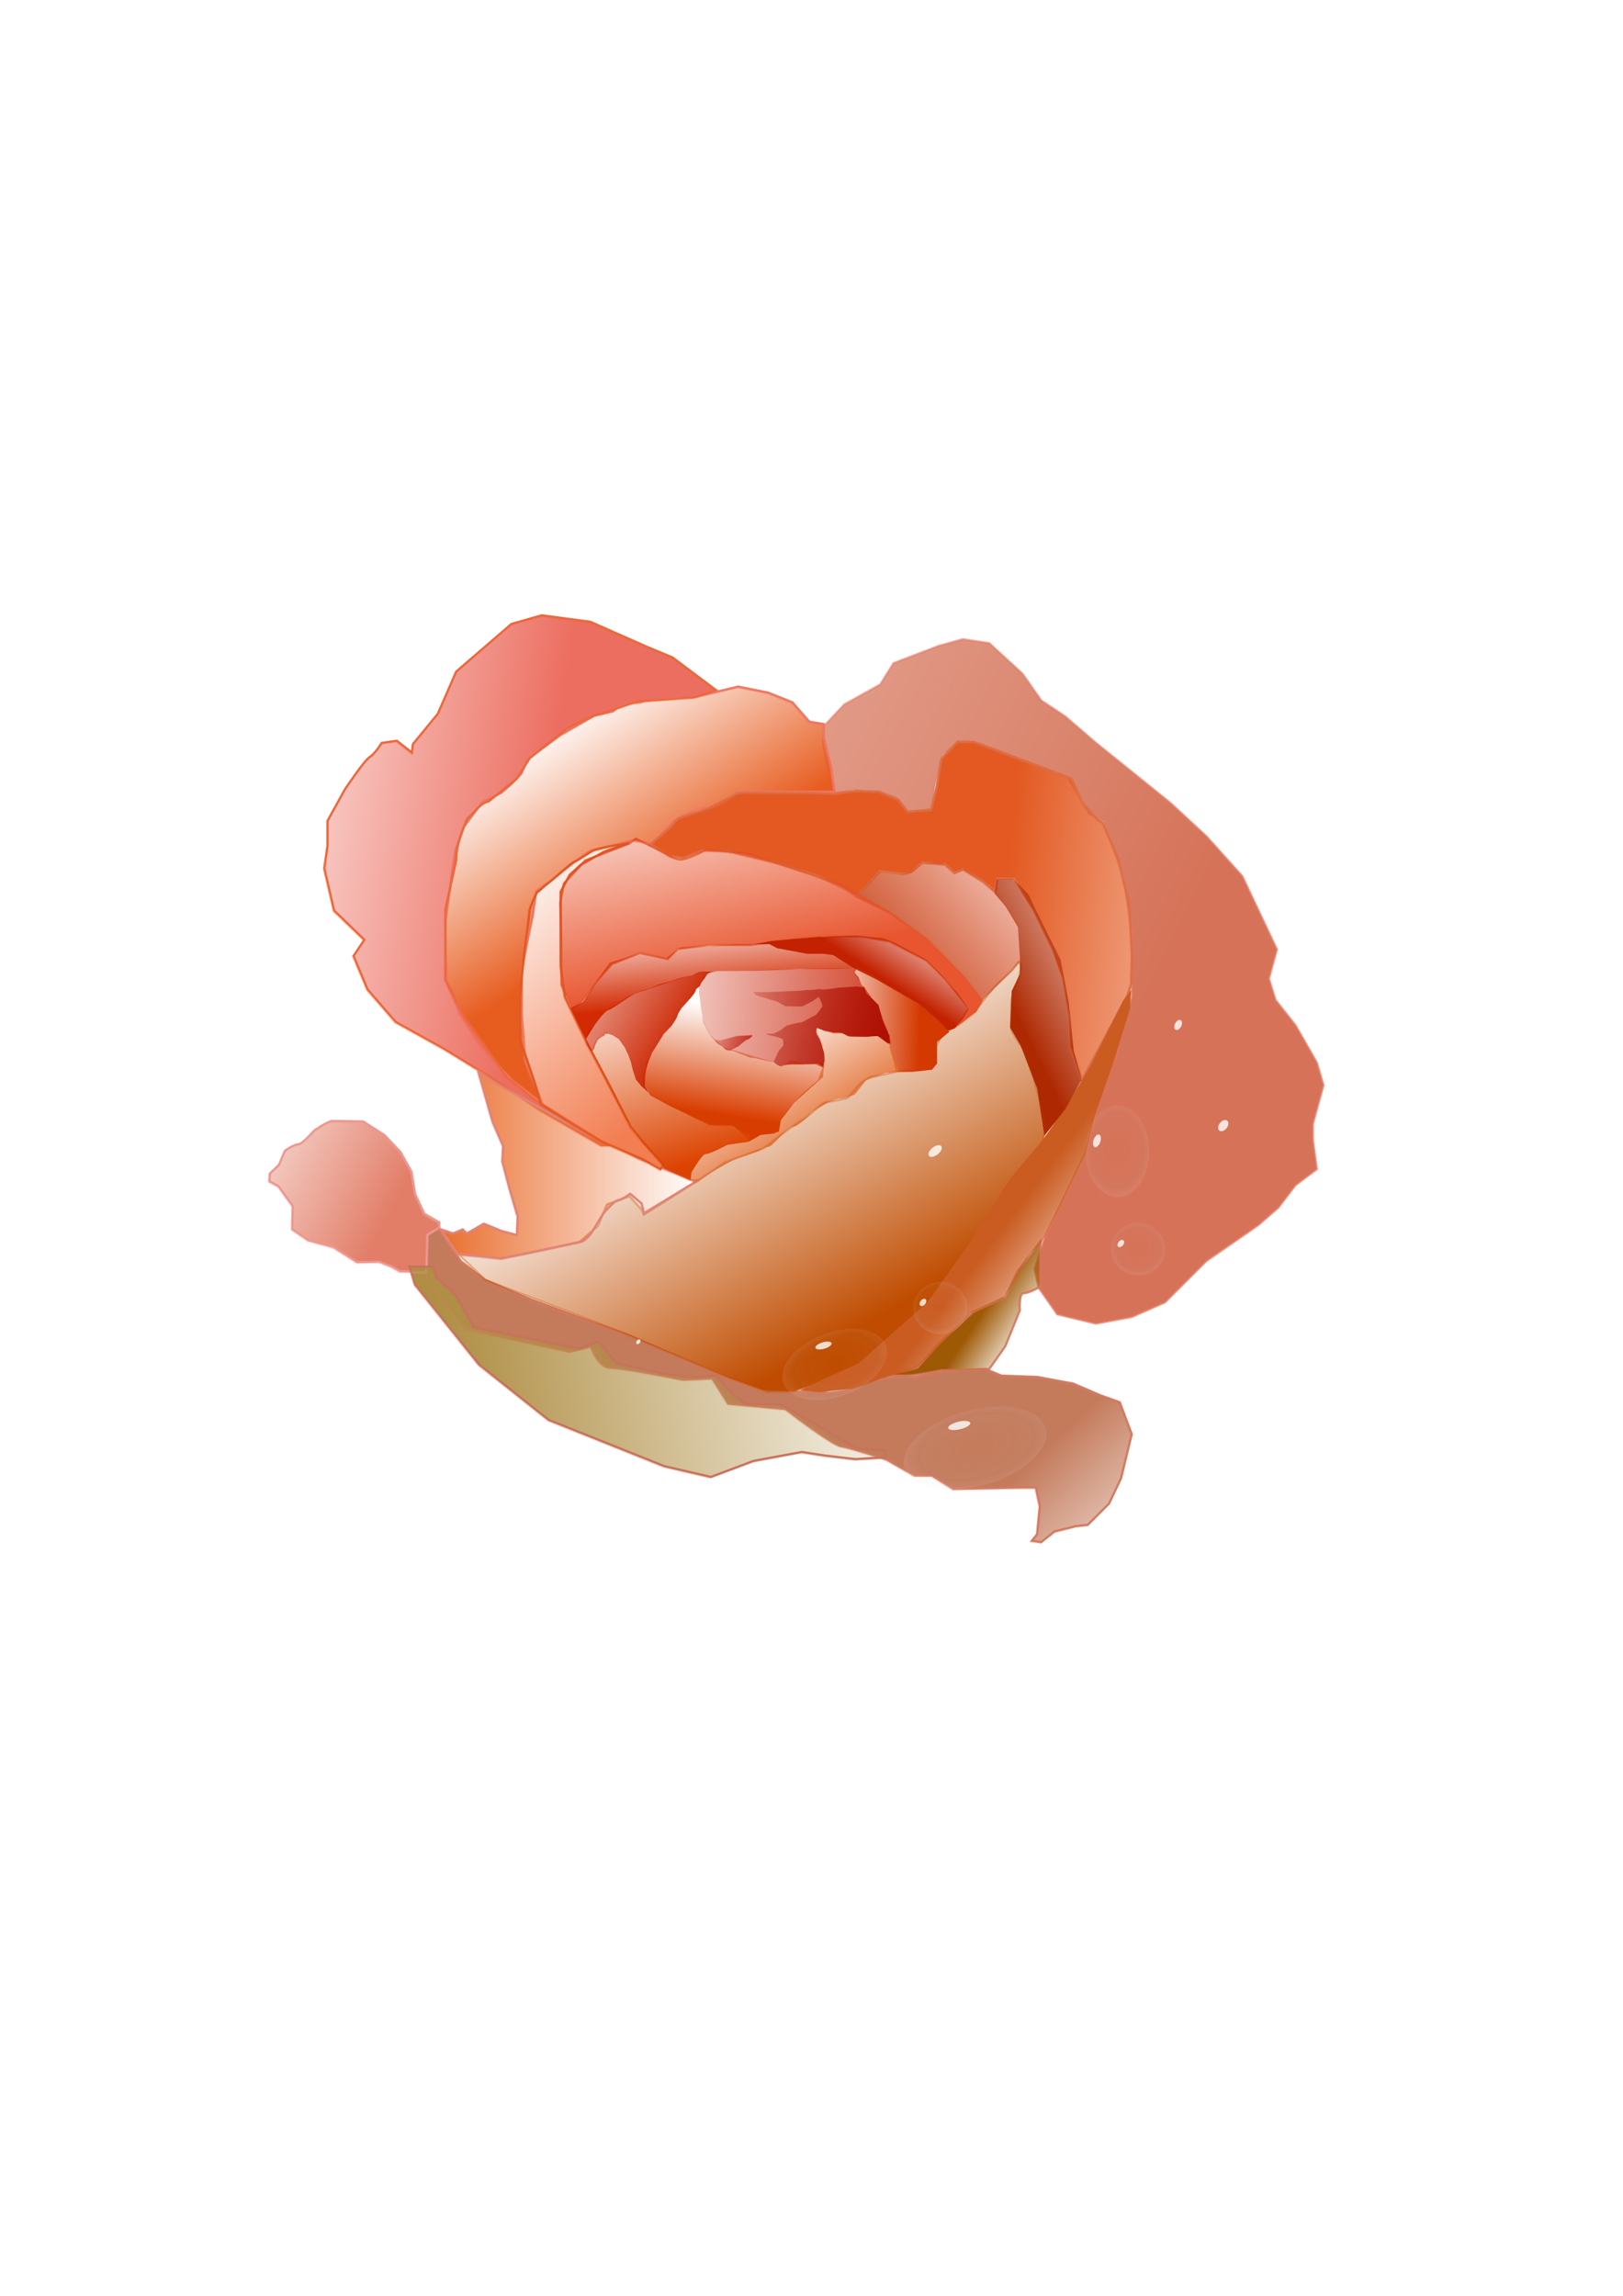 <svg xmlns="http://www.w3.org/2000/svg" xmlns:xlink="http://www.w3.org/1999/xlink" viewBox="0 0 744.09 1052.4"><defs><linearGradient id="H" y2="615.85" xlink:href="#b" gradientUnits="userSpaceOnUse" x2="471.96" y1="601.51" x1="450.33"/><linearGradient id="D"><stop offset="0" stop-color="#fff" stop-opacity="0"/><stop offset=".472" stop-color="#dfdfdf" stop-opacity=".122"/><stop offset=".671" stop-color="#bfbfbf" stop-opacity=".247"/><stop offset=".836" stop-color="#f6e2e2" stop-opacity=".498"/><stop offset="1" stop-color="#f9eded" stop-opacity="0"/></linearGradient><linearGradient id="B"><stop offset="0" stop-color="#d57257"/><stop offset="1" stop-color="#d57257" stop-opacity="0"/></linearGradient><linearGradient id="A"><stop offset="0" stop-color="#e47762"/><stop offset="1" stop-color="#e47762" stop-opacity="0"/></linearGradient><linearGradient id="z"><stop offset="0" stop-color="#bf240c"/><stop offset="1" stop-color="#bf240c" stop-opacity="0"/></linearGradient><linearGradient id="y"><stop offset="0" stop-color="#ae1003"/><stop offset="1" stop-color="#ae1003" stop-opacity="0"/></linearGradient><linearGradient id="x"><stop offset="0" stop-color="#be190b"/><stop offset="1" stop-color="#be190b" stop-opacity="0"/></linearGradient><linearGradient id="w"><stop offset="0" stop-color="#c92105"/><stop offset="1" stop-color="#c92105" stop-opacity="0"/></linearGradient><linearGradient id="v"><stop offset="0" stop-color="#cb2400"/><stop offset="1" stop-color="#cb2400" stop-opacity="0"/></linearGradient><linearGradient id="u"><stop offset="0" stop-color="#d83d00"/><stop offset="1" stop-color="#d83d00" stop-opacity="0"/></linearGradient><linearGradient id="t"><stop offset="0" stop-color="#dc4300"/><stop offset="1" stop-color="#dc4300" stop-opacity="0"/></linearGradient><linearGradient id="s"><stop offset="0" stop-color="#e26b2c"/><stop offset="1" stop-color="#e26b2c" stop-opacity="0"/></linearGradient><linearGradient id="r"><stop offset="0"/><stop offset=".5" stop-color="#7f7f7f" stop-opacity=".498"/><stop offset="1" stop-color="#fff" stop-opacity="0"/></linearGradient><linearGradient id="q"><stop offset="0" stop-color="#d43901"/><stop offset="1" stop-color="#d43901" stop-opacity="0"/></linearGradient><linearGradient id="p"><stop offset="0" stop-color="#c32201"/><stop offset="1" stop-color="#c32201" stop-opacity="0"/></linearGradient><linearGradient id="o"><stop offset="0" stop-color="#d22a02"/><stop offset="1" stop-color="#d22a02" stop-opacity="0"/></linearGradient><linearGradient id="n"><stop offset="0" stop-color="#e8552f"/><stop offset="1" stop-color="#e8552f" stop-opacity="0"/></linearGradient><linearGradient id="m"><stop offset="0" stop-color="#e34d1f"/><stop offset="1" stop-color="#e34d1f" stop-opacity="0"/></linearGradient><linearGradient id="l"><stop offset="0" stop-color="#f27e52"/><stop offset="1" stop-color="#f27e52" stop-opacity="0"/></linearGradient><linearGradient id="k"><stop offset="0" stop-color="#cd5b35"/><stop offset="1" stop-color="#dc3d15" stop-opacity="0"/></linearGradient><linearGradient id="j"><stop offset="0" stop-color="#e35921"/><stop offset="1" stop-color="#e35921" stop-opacity="0"/></linearGradient><linearGradient id="i"><stop offset="0" stop-color="#ae2801"/><stop offset="1" stop-color="#ae2801" stop-opacity="0"/></linearGradient><linearGradient id="h"><stop offset="0" stop-color="#ca5c22"/><stop offset="1" stop-color="#ca5c22" stop-opacity="0"/></linearGradient><linearGradient id="g"><stop offset="0" stop-color="#bf4c00"/><stop offset="1" stop-color="#bf4c00" stop-opacity="0"/></linearGradient><linearGradient id="f"><stop offset="0" stop-color="#ea6e2e"/><stop offset="1" stop-color="#ea6e2e" stop-opacity="0"/></linearGradient><linearGradient id="e"><stop offset="0" stop-color="#e27d67"/><stop offset="1" stop-color="#e27d67" stop-opacity="0"/></linearGradient><linearGradient id="d"><stop offset="0" stop-color="#ec6e60"/><stop offset="1" stop-color="#ec6e60" stop-opacity="0"/></linearGradient><linearGradient id="c"><stop offset="0" stop-color="#e75d20"/><stop offset="1" stop-color="#e75d20" stop-opacity="0"/></linearGradient><linearGradient id="b"><stop offset="0" stop-color="#9e5904"/><stop offset="1" stop-color="#9e5904" stop-opacity="0"/></linearGradient><linearGradient id="a"><stop offset="0" stop-color="#b08f45"/><stop offset="1" stop-color="#b08f45" stop-opacity="0"/></linearGradient><linearGradient id="F" y2="622.84" xlink:href="#a" gradientUnits="userSpaceOnUse" x2="423.85" y1="663.13" x1="208.97"/><linearGradient id="C"><stop offset="0" stop-color="#c47b5c"/><stop offset="1" stop-color="#c47b5c" stop-opacity="0"/></linearGradient><linearGradient id="K" y2="339.4" xlink:href="#c" gradientUnits="userSpaceOnUse" x2="239.34" y1="417.65" x1="291.62"/><linearGradient id="L" y2="332.75" xlink:href="#d" gradientUnits="userSpaceOnUse" x2="89.962" y1="358.38" x1="252.54"/><linearGradient id="M" y2="509.55" xlink:href="#e" gradientUnits="userSpaceOnUse" x2="88.766" y1="556.63" x1="179.21"/><linearGradient id="N" y2="533.82" xlink:href="#f" gradientUnits="userSpaceOnUse" x2="320.64" y1="533.82" x1="201.65"/><linearGradient id="O" y2="471.56" xlink:href="#g" gradientUnits="userSpaceOnUse" x2="344.82" y1="596.37" x1="415.6"/><linearGradient id="P" y2="585.31" xlink:href="#h" gradientUnits="userSpaceOnUse" x2="501.65" y1="556.93" x1="464.04"/><linearGradient id="Q" y2="430.66" xlink:href="#i" gradientUnits="userSpaceOnUse" x2="533.47" y1="464.74" x1="465.15"/><linearGradient id="R" y2="409.29" xlink:href="#j" gradientUnits="userSpaceOnUse" x2="624.73" y1="393.39" x1="462.66"/><linearGradient id="S" y2="380.47" xlink:href="#k" gradientUnits="userSpaceOnUse" x2="490" y1="445.72" x1="417.97"/><linearGradient id="T" y2="403.51" xlink:href="#l" gradientUnits="userSpaceOnUse" x2="220.19" y1="505.85" x1="304.58"/><linearGradient id="U" y2="526.74" xlink:href="#m" gradientUnits="userSpaceOnUse" x2="399.16" y1="341.66" x1="307.58"/><linearGradient id="V" y2="341.66" xlink:href="#n" gradientUnits="userSpaceOnUse" x2="307.58" y1="447.48" x1="332.51"/><linearGradient id="W" y2="418.05" xlink:href="#o" gradientUnits="userSpaceOnUse" x2="304.66" y1="460.25" x1="309.4"/><linearGradient id="X" y2="419.01" xlink:href="#p" gradientUnits="userSpaceOnUse" x2="429.05" y1="450.78" x1="408.48"/><linearGradient id="Y" y2="468.85" xlink:href="#q" gradientUnits="userSpaceOnUse" x2="373.99" y1="470.18" x1="421.64"/><linearGradient id="Z" y2="464.71" xlink:href="#r" gradientUnits="userSpaceOnUse" x2="354.74" y1="454.5" x1="333.97"/><linearGradient id="aa" y2="464.71" xlink:href="#s" gradientUnits="userSpaceOnUse" x2="354.74" y1="517.06" x1="388.38"/><linearGradient id="ac" y2="446.53" xlink:href="#t" gradientUnits="userSpaceOnUse" x2="285.39" y1="535.03" x1="312.3"/><linearGradient id="ab" y2="461.63" xlink:href="#u" gradientUnits="userSpaceOnUse" x2="334.5" y1="510.45" x1="326.95"/><linearGradient id="ad" y2="432.44" xlink:href="#v" gradientUnits="userSpaceOnUse" x2="238.58" y1="477.26" x1="311.56"/><linearGradient id="E" y2="456.17" xlink:href="#w" gradientUnits="userSpaceOnUse" x2="279.26" y1="467.81" x1="406.21"/><linearGradient id="ae" y2="472.32" xlink:href="#x" gradientUnits="userSpaceOnUse" x2="322.1" y1="481.54" x1="348.19"/><linearGradient id="ag" y2="452.07" xlink:href="#y" gradientUnits="userSpaceOnUse" x2="324.9" y1="471.62" x1="406.24"/><linearGradient id="af" y2="471.62" xlink:href="#z" gradientUnits="userSpaceOnUse" x2="406.24" y1="472.99" x1="423.04"/><linearGradient id="I" y2="105.14" xlink:href="#A" gradientUnits="userSpaceOnUse" x2="-60.698" y1="415.91" x1="551.79"/><linearGradient id="J" y2="105.14" xlink:href="#B" gradientUnits="userSpaceOnUse" x2="-60.698" y1="415.91" x1="551.79"/><linearGradient id="G" y2="704.47" xlink:href="#C" gradientUnits="userSpaceOnUse" x2="565.82" y1="640.17" x1="504.44"/><linearGradient id="ah" y2="622.84" xlink:href="#a" gradientUnits="userSpaceOnUse" x2="423.85" gradientTransform="translate(4 -2)" y1="663.13" x1="208.97"/><radialGradient id="aj" xlink:href="#D" gradientUnits="userSpaceOnUse" cy="893.79" cx="380.09" gradientTransform="matrix(1.219 0 -0 1.135 -82.859 -120.84)" r="52.787"/><filter id="ai" height="1.5" width="1.5" y="-.25" x="-.25"><feGaussianBlur result="blur" stdDeviation="2" in="SourceAlpha"/><feColorMatrix values="1 0 0 0 0 0 1 0 0 0 0 0 1 0 0 0 0 0 0.5 0" result="bluralpha"/><feOffset result="offsetBlur" dy="4" dx="4" in="bluralpha"/><feMerge><feMergeNode in="offsetBlur"/><feMergeNode in="SourceGraphic"/></feMerge></filter></defs><path d="M195.95 566.45v18.924l17.703 23.807 47.615 10.378 9.767-2.442s3.052 9.767 9.157 9.767 32.964 5.494 32.964 5.494l13.43-.61 7.325 11.599 26.25 2.442s21.365 16.482 25.638 17.093c4.273.61 20.755 6.104 20.755 6.104l12.82 7.326h7.935l9.767 6.104 30.522-.61h7.326l1.831 8.546-1.22 12.819-2.443 3.052 4.273.61 6.105-4.883 9.767-2.442 5.494-.61 9.767-9.767 5.494-11.6 4.884-20.144-5.494-14.651-8.546-3.053-12.82-5.494-16.481-3.052-16.482-.61-7.326-3.052-21.366 1.22-10.378 2.442h-9.767l-9.767 1.221-10.988 4.884-9.157 1.22-15.26-.61-15.873-.61-15.26-5.494-15.873-6.715-29.302-12.82-23.807-8.545-21.366-7.936-21.366-9.157-10.988-8.546-10.378-15.261z" stroke-opacity=".984" stroke="#d37a61" fill="url(#G)"/><path d="M476.15 590.25l8.546 12.209 17.703 4.273 16.482-3.052 15.261-6.715 18.924-18.924 23.807-16.482 9.157-7.936 7.936-10.378 9.767-7.325-1.831-13.43v-7.326l4.883-17.703-3.052-10.378-9.767-17.093-9.157-11.599-3.052-9.767 3.663-13.43-15.872-33.575-16.482-18.313-16.482-15.26-34.796-28.082-13.43-11.599-10.988-7.325-8.547-12.21-15.26-14.04-12.21-1.83-10.988 3.052-20.755 7.936-6.104 9.767-16.482 9.156-9.157 9.768-.61 7.935 1.831 9.768 1.22 6.715 1.222 6.714 9.767-1.83 18.313 3.051 7.936 8.547 9.767-3.053 1.22-10.378 3.664-14.04 7.935-6.714 10.988 2.441 13.43 4.884 25.028 9.767 9.768 16.482 6.715 3.663 9.156 25.639 3.663 25.028v29.912l-6.715 24.418-9.157 25.639-5.494 21.366-18.313 37.848-4.883 15.26z" stroke-opacity=".714" stroke="url(#I)" fill="url(#J)"/><path d="M248.65 505.78l-7.753-19.382-1.661-21.598v-18.829c0-2.769 4.984-26.028 4.984-26.028l1.661-11.629 7.2-4.984s16.612-13.845 18.828-13.845c2.215 0 18.275-4.43 18.275-4.43l8.86 1.661 9.969-10.522s9.968-6.092 15.506-6.092 13.845-7.199 13.845-7.199h44.303l-1.662-11.629-3.322-13.29v-6.092l-6.646-1.108-7.753-8.86-11.076-4.43-13.845-2.77-13.845 3.323s-9.414 2.215-11.629 1.661c-2.215-.553-17.72 1.662-17.72 1.662-4.431 1.846-8.953-1.11-13.932 4.577l-8.774 2.068-15.506 8.86-14.952 11.077-3.015 6.632-4.184 4.443-4.763 4.171-9.082 4.69-8.306 11.076-3.877 11.076-1.92 13.29-2.51 18.276v15.506l.554 13.29 6.091 14.399 9.415 14.952 14.398 15.506z" stroke="#f07661" fill="url(#K)"/><path d="M328.16 316.23l-19.829-14.871-11.897-4.957L270.657 285l-22.307-2.974-13.88 3.965-14.376 12.393-10.906 9.419-8.427 19.333-11.401 13.88-.496 3.966-6.94-5.453-6.94.991s-2.974 4.957-5.453 6.444-11.4 14.871-11.4 14.871l-7.932 14.376v11.401l-1.487 10.41 4.461 19.333 13.88 13.384-4.957 7.436 6.444 15.367 12.89 14.871 22.306 12.393 21.811 13.384 21.811 14.376 28.256 16.359h3.47l-34.194-21.167-12.552-10.073-19.184-27.254-8.923-17.35v-32.221l4.973-22.772c-.03-6.868 2.622-12.842 5.07-18.884 3.236-2.704 5.788-7.119 9.786-7.916l12.889-10.41 5.949-9.419 16.854-13.384s12.889-6.94 15.367-6.94c2.478 0 15.367-5.948 19.829-5.948 4.461 0 19.829-1.487 22.307-1.487 2.478 0 10.906-3.47 10.906-3.47z" stroke="#ec683b" fill="url(#L)"/><path d="M195.57 582.92l-12.144-.21-4.188-2.303-5.444-2.093-10.05.209-10.889-6.91-11.516-3.14-7.328-5.026.21-10.679-6.492-9.004-4.188-2.303.21-3.56 4.188-3.978 2.722-6.49s4.187-2.932 6.072-2.932 7.328-6.282 7.328-6.282 6.282-4.397 8.376-4.397 14.029.21 14.029.21l9.841 6.281 7.328 7.747 5.026 9.004 1.675 10.26 4.188 9.004 6.91 3.978v2.303l-5.445 3.35z" stroke="#ee9790" fill="url(#M)"/><path d="M210.3 574.96l18.777 1.878 10.327-1.878 26.288-5.633 8.45-7.51 4.225-9.859 10.327-3.755 5.633 6.102.938 2.347 25.35-15.96 11.735-7.98 17.838-6.572s15.022-11.736 17.37-12.675c2.347-.939 9.388-8.45 11.265-8.45 1.878 0 9.858-1.877 9.858-1.877l5.633-6.572s4.225-3.286 6.103-3.286 9.858-2.347 12.205-2.347c2.347 0 11.736-.94 11.736-.94l3.755-1.877s-1.408-5.164 0-7.041 4.225-8.92 7.511-9.389c3.286-.47 12.205-9.388 12.205-9.388l7.98-9.858 8.45-7.98 2.817-3.756c2.05 1.59.313 4.694.47 7.041 0 0-3.727 8.521-3.727 10.868s-.143 10.185-.143 12.532c0 2.348 7.155 11.807 7.155 11.807l5.633 19.716 3.286 14.083-1.878 7.511-7.98 9.858-14.552 21.594-14.552 20.655-13.144 18.308-19.716 19.246s-12.674 10.327-14.552 11.736c-1.878 1.409-23.002 9.858-23.002 9.858l-6.572 2.347h-12.205l-16.899-6.102-49.759-21.124-62.434-23.941z" stroke-opacity=".341" stroke="#bf4c00" fill="url(#O)"/><path d="M495.67 493.55l-4.758-14.273-.432-12.976-3.028-17.733-4.758-13.408-8.65-17.733-9.083-14.706h-7.785l-.865 6.055-5.623-4.757-9.083-5.623-3.893 1.73-4.325-3.893-10.38-.865-5.19 4.325-3.893.865-10.38-1.297-7.785 8.65-3.028 3.028-5.19-3.46-12.543-6.056-19.463-6.055-21.626-5.19-11.678-.433-9.083 3.46-6.055-.865-6.92-4.325-2.163-.865 8.65-7.353 4.326-4.757 14.273-4.758 12.78-6.638 2.258-.401 16.968.119h16.003l9.083.432 9.948-1.297 10.813.432 8.65 3.46 4.325 5.623 10.813-.865 2.595-10.38 2.163-12.976 7.353-7.785h7.352l9.516 3.46 35.467 13.408 4.758 10.813 6.92 7.785 2.595 1.73 6.92 16.003 5.19 21.193 1.298 23.79-.432 12.975-1.73 5.19-21.195 39.36z" stroke="#dd6e46" fill="url(#R)"/><path d="M377.91 489.68l-2.216-1.023-1.875-.852s-3.41.17-4.091.17h-9.205s-1.875.853-2.557.853c-.682 0-3.238-1.705-3.238-1.705l-4.091-1.023-4.944-1.193s-1.704.17-3.068-.511c-1.364-.682-3.92-1.534-3.92-1.534l-2.728-1.194h-2.386l-1.023-.51-1.704-1.705-2.557-1.535-.853-1.193-1.704-1.875-.853-1.363-2.556-4.944-.341-2.898-.682-4.09-.341-3.069-.512-3.238v-3.069l.512-1.875 1.704-2.898 2.216-1.022s-1.193-1.023.341-1.023 1.875.17 2.728 0c.852-.17 1.193-.17 2.216-.17h9.887l13.124-.682 18.862-.517 17.616-.165h3.239l-1.193 1.875 1.875 2.216s1.363 3.92 2.045 4.09c.682.171 1.023 1.194 1.023 1.194l3.239 4.602 3.068 3.58 1.875 6.136 2.216 5.114 1.364 5.796h-1.194l-5.113-3.58-6.819.17h-6.136l-3.068-1.363H382s-2.387-.852-3.24-.852c-.851 0-4.26-1.875-4.26-1.875l-.171 3.238 2.216 4.262 1.364 4.772-.17 5.626z" opacity=".867" fill="url(#E)"/><path d="M325.91 676.98l-21.243-4.902-53.107-21.243-31.864-25.328-29.413-36.767-2.451-8.17h10.62l1.635 4.902 8.987 8.17 8.17 14.707 48.206 9.804 8.987-3.268 8.17 9.805 21.243 4.902 13.89 1.634 10.621-.817s10.621 13.073 14.707 13.073h14.707l35.132 20.426 13.073.817v3.268l-13.89.817-13.89-1.634-10.62-1.634-22.06 4.085z" stroke="#c8725b" fill="url(#ah)"/><path d="M453.56 627.49l7.325-10.378 6.715-16.482s-.61-7.936 1.832-7.936 7.619-3.052 7.619-3.052v-20.755l-10.671 14.04-5.494 11.599-14.651 6.715-15.872 14.65-9.767 10.989-15.872 3.663-14.04 4.273-4.274 1.831 21.366-6.104h8.547c3.052 0 15.26-2.442 15.26-2.442h14.04z" stroke-opacity=".847" stroke="#d3755c" fill="url(#H)"/><path d="M202.15 563.5l5.564 1.855 4.45-1.855 1.855 1.855 7.79-4.451 8.16 3.338 7.047 1.854.371-8.53-3.71-12.612-3.337-12.61.37-7.048-4.821-11.127-2.968-10.386-3.709-12.982 8.16 5.564 22.255 12.61s15.95 8.903 17.433 9.644c1.484.742 10.015 5.193 11.498 5.564 1.484.371 14.837 7.047 14.837 7.047l24.851 10.015s2.968-.741 1.484 0c-1.484.742-12.24 7.419-12.24 7.419l-12.24 7.418-1.113-4.45-5.193-4.452s-4.08 2.967-5.563 2.967c-1.484 0-6.677 5.935-6.677 5.935l-5.934 9.644s-2.597 2.967-4.08 3.338c-1.484.37-20.771 4.451-20.771 4.451l-15.95 3.338-8.901-1.113-10.015-.741h-1.113z" stroke="#e18476" fill="url(#N)"/><path d="M366.6 637.25l12.815-5.95 14.188-6.407 31.58-27.918 19.222-27.003 18.765-29.75 14.646-17.391L488.8 507.27l11.442-19.222 14.646-29.291 3.661-5.035-.457 8.696-7.323 23.8-8.801 25.171-4.014 16.934-13.273 27.46-7.323 14.188-5.04 4.48-7.775 13.827-4.576 6.865-15.103 6.865-13.273 13.73-10.984 10.984-16.476 5.034s-12.357 5.035-14.646 5.035c-2.289 0-13.73 1.373-13.73 1.373z" stroke-opacity=".992" stroke="url(#P)" fill="url(#P)"/><path d="M478.83 520.61l-3.325-21.604-7.562-19.722-4.837-8.249.745-16.782 3.73-7.925v-7.925l-.933-13.519-5.594-9.324-5.128-6.06.932-6.526h7.46s7.458 6.526 7.924 8.39c.466 1.865 13.985 28.438 13.985 28.438l3.73 19.58 2.33 22.377 3.264 11.654.073 2.012-7.066 12.906z" fill="url(#Q)"/><path d="M450.29 458.64l-8.644-10.867-14.087-14.868-19.744-13.97-15.697-7.695 11.08-11.696s8.003 1.232 9.85 1.232c1.846 0 8.025-3.814 8.025-3.814l2.411-1.396c3.6.608 7.2-2.362 10.801 1.824l3.551 3.146 4.212-2.582 14.825 11.106 9.827 14.232 1.134 17.495-4.617 4.925z" fill="url(#S)"/><path d="M304.12 533.99l-9.594-10.873-5.436-6.715s-8.634-16.95-9.274-18.229c-.64-1.279-10.553-19.827-10.553-19.827L259.03 456.92s-1.918-13.43-1.918-14.39V408.633l4.143-7.682 5.021-4.582 10.662-5.963 11.512-4.158-10.233 1.92s-3.844.755-6.076 1.598c-1.495.565-7.562 4.91-8.841 5.23-1.28.319-9.71 8.11-11.625 9.48-1.3.93-4.477 3.838-4.477 3.838l-.96.64s-3.517 7.034-3.517 8.953-2.239 18.228-2.239 18.228l-1.279 11.832s-.64 10.233-.64 12.152v16.63l6.077 17.907 3.517 11.512 14.71 9.274 13.431 7.995 17.908 7.675 8.634 4.796z" stroke-opacity=".996" stroke="#e35922" fill="url(#T)"/><path d="M262.35 462.42l-5.019-10.95v-19.163l-.456-18.707 1.647-8.628 9.76-10.535 20.074-7.756 3.194-2.281 13.688 6.844s3.65 2.737 6.844 2.737c3.194 0 11.863-4.563 11.863-4.563l18.707 1.825 19.163 6.2 22.813 7.756 23.269 12.964 17.338 12.319 17.338 17.794 7.97 10.265-2.951 5.247-8.611 6.401 4.847-7.983-10.38-13.018-8.669-8.67-16.94-8.806-12.845-2.282-15.84-.258s-11.863.853-14.6 1.31c-2.737.455-20.532 2.737-20.532 2.737H324.86l-14.144 1.825-4.562 4.562-12.775-2.737-12.775 5.019-7.3 8.212-5.932 8.67z" stroke-opacity=".984" stroke="url(#U)" fill="url(#V)"/><path d="M268.54 476.5l3.978-6.465s4.476-6.541 6.465-7.039 10.94-7.382 12.93-7.88c1.99-.497 15.255-5.049 15.255-5.049s14.582-4.896 16.571-4.896h13.924c7.957 0 29.34-.995 29.34-.995h14.421l10.708-.317-10.375-6.395-16.743-1.244-7.956-1.492s-2.984-1.99-4.973-1.99h-14.92l-24.864 1.492-6.465 4.476.136.65-12.324-2.41-14.169 4.246-7.956 11.438-3.979 6.465-5.967 2.984z" fill="url(#W)"/><path d="M391.31 443.73l10.94 5.47 18.724 10.94 8.836 7.784 4.208 4.839 3.787-1.473 3.576-4.207 2.735-4.629-4.208-6.1-7.573-8.837-7.784-7.784-14.306-7.574-5.26-2.103-12.623-1.263-17.25.631-21.426 1.88-7.818 1.486 6.858.016 3.661 1.878 5.68 1.052 7.995 1.472h7.364l4.628.632z" fill="url(#X)"/><path d="M410.78 491.3h7.537l8.95-.942 2.356-2.827v-9.892l5.653-4.711s-1.413-.942-2.826-2.827c-1.413-1.884-9.893-8.95-9.893-8.95l-6.595-4.24-8.009-4.71-10.835-6.596-4.71-1.884-1.414 1.884 3.346 4.504 3.72 6.33s4.706 3.669 4.706 6.495 4.716 10.936 4.716 10.936l.471 6.596 1.885 6.595z" fill="url(#Y)"/><path d="M373.57 471.05l2.984 8.578.629 9.225-2.2 6.222-7.556 6.576-6.419 7.341-3.455 4.927-1.413 5.182-6.595.47-5.653 3.298-10.09 1.394-10.382 4.417-4.534 4.337-2.788 6.34 2.355 3.298 6.596-4.711 11.777-6.595 11.306-3.769s2.355-1.884 4.24-1.884c1.884 0 8.38-9.226 11.207-9.226s8.578-6.791 8.578-6.791l6.595-3.769s4.24-2.355 6.595-2.355 6.596-1.885 6.596-1.885l5.181-6.595 8.951-3.297 6.124-.471-.942-4.24-3.298-8.48-4.24-3.297-11.305-.471-6.595-1.452-6.125-.433z" stroke="url(#Z)" fill="url(#aa)"/><path d="M343.68 523.12s-6.601-7.273-8.48-7.124c-2.472.196-9.873-.177-9.873-.177l-7.812-3.788-10.658-5.163-8.656-4.73-3.298-5.653 1.413-9.422 5.653-10.364 7.066-8.48 7.067-12.247 7.066-6.595s-2.356 5.182-2.356 7.066.976 6.04.976 8.395 3.685 9.355 3.685 9.355l6.351 5.864 6.772 1.963 11.894 3.63 8.009 2.827c3.297 0 1.5-4.876 10.776-.393l6.654-1.02 1.884.47-.47 6.125-13.19 11.777-6.125 8.008-.942 5.182-2.355.942-6.026.687z" fill="url(#ab)"/><path d="M316.57 541.24l-12.248-5.653-1.884-3.298-7.538-8.008-8.008-11.306-7.537-14.132-4.711-9.422-3.769-7.066.942-2.355s1.077-3.668 2.961-4.61c1.885-.942 2.692-2.457 2.692-2.457l5.653 2.356 4.24 6.124s0 1.884 1.413 3.769c1.414 1.884 2.356 8.48 2.356 8.48l4.24 5.652 6.595 4.71 12.719 6.596 11.954 4.868 8.773.314 8.48 4.71-.471 2.827-9.893 1.413s-8.008 4.24-9.893 4.24-6.595 8.48-6.595 8.48z" fill="url(#ac)"/><path d="M297.45 501.1l-3.239-3.068-2.727-3.239-1.364-4.432-.852-3.58-1.364-3.409-1.363-3.068-2.898-4.09-2.727-1.705-2.046-.682h-1.364l-.511.852-1.364.682-1.534 1.193-1.193 2.386-.511 1.705-.682 1.023h-1.023l-1.705-2.727-.34-1.705v-1.364s.34-3.068 1.022-3.58c.682-.51 2.728-2.727 2.728-2.727l4.09-5.113 3.41-2.557 3.409-2.046 3.92-2.727 4.773-2.216s4.091-1.534 4.773-1.534c.682 0 5.455-2.216 5.455-2.216s4.432-1.193 5.113-1.364c.682-.17 4.262-1.534 6.478-2.045 2.216-.512 3.58-.853 4.773-1.364 1.193-.511 1.704-.852 3.238-1.023 1.534-.17 1.875-.17 3.92-.17h3.58l-2.727.34s-2.216.341-2.898 1.876c-.682 1.534-2.216 2.556-2.557 3.92-.34 1.364-1.875 1.364-2.216 2.727-.34 1.364-2.216 3.239-2.897 4.091-.682.853-3.41 3.75-3.41 3.75s-1.875 2.728-2.045 3.75c-.17 1.023-2.727 4.603-2.727 4.603l-3.58 3.75-2.727 4.432-2.557 4.09-1.705 4.092s-.511 1.534-.852 2.898-.682 3.92-.682 3.92l-.17 4.091z" fill="url(#ad)"/><path d="M335.12 481.33l3.41-1.705s3.408-3.068 4.09-3.068c.682 0 2.898-2.045 2.216-2.045-.682 0-6.989.34-6.989.34l-7.5 2.046-2.727-.34 1.534 1.874s2.216 1.193 2.898 2.046c.682.852 3.068.852 3.068.852z" fill="url(#ae)"/><path d="M346.71 456.27l9.716 2.898 3.58 2.045 7.67.17s4.091-2.045 4.944-2.556c.852-.512 2.727-1.875 2.727-1.875s2.216 3.92 1.534 4.602c-.682.682-2.045 3.58-3.92 4.262-1.875.682-4.773 2.898-5.966 2.898s-6.307 1.363-6.307 1.363l-2.898 2.216-3.239 1.534s-5.966-.17-1.705.682 6.137 1.875 6.137 1.875l.17 2.898s-2.045 2.045-2.386 2.898c-.341.852-2.046 4.432-2.046 4.432s2.046 1.875 2.898 1.875c.853 0 4.944-.682 5.625-.682h6.99l4.942-.341 2.046 1.534.852-2.727s-.17-3.75-.511-4.603c-.341-.852-1.214-4.338-1.555-5.19-.341-.853-2.025-3.674-2.025-3.674l.341-1.534 3.92 1.194 4.262.852s3.068-.341 4.602.682c1.535 1.022 2.216 1.193 4.091 1.193s6.648.17 7.33 0c.682-.17 4.262-.17 4.262-.17l4.09 3.068 1.194.17-.341-3.75-1.705-3.239-1.363-3.58-1.535-5.113-.34-1.875-2.898-2.898-2.728-2.386-.852-2.728-3.239-.511-8.182.511s-5.966.853-7.159.853-1.534-.341-3.409 0c-1.875.34-3.75.17-5.284.34-1.534.171-2.898.341-3.75.341-.853 0-4.432.171-5.114.171-.682 0-6.818.34-6.818.34h-8.012z" stroke="url(#af)" fill="url(#ag)"/><g opacity=".3"><path d="M195.95 566.45v18.924l17.703 23.807 47.615 10.378 9.767-2.442s3.052 9.767 9.157 9.767 32.964 5.494 32.964 5.494l13.43-.61 7.325 11.599 26.25 2.442s21.365 16.482 25.638 17.093c4.273.61 20.755 6.104 20.755 6.104l12.82 7.326h7.935l9.767 6.104 30.522-.61h7.326l1.831 8.546-1.22 12.819-2.443 3.052 4.273.61 6.105-4.883 9.767-2.442 5.494-.61 9.767-9.767 5.494-11.6 4.884-20.144-5.494-14.651-8.546-3.053-12.82-5.494-16.481-3.052-16.482-.61-7.326-3.052-21.366 1.22-10.378 2.442h-9.767l-9.767 1.221-10.988 4.884-9.157 1.22-15.26-.61-15.873-.61-15.26-5.494-15.873-6.715-29.302-12.82-23.807-8.545-21.366-7.936-21.366-9.157-10.988-8.546-10.378-15.261z" stroke-opacity=".984" stroke="#d37a61" fill="url(#G)" transform="translate(-.32 .4)"/><path d="M476.15 590.25l8.546 12.209 17.703 4.273 16.482-3.052 15.261-6.715 18.924-18.924 23.807-16.482 9.157-7.936 7.936-10.378 9.767-7.325-1.831-13.43v-7.326l4.883-17.703-3.052-10.378-9.767-17.093-9.157-11.599-3.052-9.767 3.663-13.43-15.872-33.575-16.482-18.313-16.482-15.26-34.796-28.082-13.43-11.599-10.988-7.325-8.547-12.21-15.26-14.04-12.21-1.83-10.988 3.052-20.755 7.936-6.104 9.767-16.482 9.156-9.157 9.768-.61 7.935 1.831 9.768 1.22 6.715 1.222 6.714 9.767-1.83 18.313 3.051 7.936 8.547 9.767-3.053 1.22-10.378 3.664-14.04 7.935-6.714 10.988 2.441 13.43 4.884 25.028 9.767 9.768 16.482 6.715 3.663 9.156 25.639 3.663 25.028v29.912l-6.715 24.418-9.157 25.639-5.494 21.366-18.313 37.848-4.883 15.26z" stroke-opacity=".714" stroke="url(#I)" fill="url(#J)" transform="translate(-.32 .4)"/><path d="M248.65 505.78l-7.753-19.382-1.661-21.598v-18.829c0-2.769 4.984-26.028 4.984-26.028l1.661-11.629 7.2-4.984s16.612-13.845 18.828-13.845c2.215 0 18.275-4.43 18.275-4.43l8.86 1.661 9.969-10.522s9.968-6.092 15.506-6.092 13.845-7.199 13.845-7.199h44.303l-1.662-11.629-3.322-13.29v-6.092l-6.646-1.108-7.753-8.86-11.076-4.43-13.845-2.77-13.845 3.323s-9.414 2.215-11.629 1.661c-2.215-.553-17.72 1.662-17.72 1.662-4.431 1.846-8.953-1.11-13.932 4.577l-8.774 2.068-15.506 8.86-14.952 11.077-3.015 6.632-4.184 4.443-4.763 4.171-9.082 4.69-8.306 11.076-3.877 11.076-1.92 13.29-2.51 18.276v15.506l.554 13.29 6.091 14.399 9.415 14.952 14.398 15.506z" stroke="#f07661" fill="url(#K)" transform="translate(-.32 .4)"/><path d="M328.16 316.23l-19.829-14.871-11.897-4.957L270.657 285l-22.307-2.974-13.88 3.965-14.376 12.393-10.906 9.419-8.427 19.333-11.401 13.88-.496 3.966-6.94-5.453-6.94.991s-2.974 4.957-5.453 6.444-11.4 14.871-11.4 14.871l-7.932 14.376v11.401l-1.487 10.41 4.461 19.333 13.88 13.384-4.957 7.436 6.444 15.367 12.89 14.871 22.306 12.393 21.811 13.384 21.811 14.376 28.256 16.359h3.47l-34.194-21.167-12.552-10.073-19.184-27.254-8.923-17.35v-32.221l4.973-22.772c-.03-6.868 2.622-12.842 5.07-18.884 3.236-2.704 5.788-7.119 9.786-7.916l12.889-10.41 5.949-9.419 16.854-13.384s12.889-6.94 15.367-6.94c2.478 0 15.367-5.948 19.829-5.948 4.461 0 19.829-1.487 22.307-1.487 2.478 0 10.906-3.47 10.906-3.47z" stroke="#ec683b" fill="url(#L)" transform="translate(-.32 .4)"/><path d="M195.57 582.92l-12.144-.21-4.188-2.303-5.444-2.093-10.05.209-10.889-6.91-11.516-3.14-7.328-5.026.21-10.679-6.492-9.004-4.188-2.303.21-3.56 4.188-3.978 2.722-6.49s4.187-2.932 6.072-2.932 7.328-6.282 7.328-6.282 6.282-4.397 8.376-4.397 14.029.21 14.029.21l9.841 6.281 7.328 7.747 5.026 9.004 1.675 10.26 4.188 9.004 6.91 3.978v2.303l-5.445 3.35z" stroke="#ee9790" fill="url(#M)" transform="translate(-.32 .4)"/><path d="M210.3 574.96l18.777 1.878 10.327-1.878 26.288-5.633 8.45-7.51 4.225-9.859 10.327-3.755 5.633 6.102.938 2.347 25.35-15.96 11.735-7.98 17.838-6.572s15.022-11.736 17.37-12.675c2.347-.939 9.388-8.45 11.265-8.45 1.878 0 9.858-1.877 9.858-1.877l5.633-6.572s4.225-3.286 6.103-3.286 9.858-2.347 12.205-2.347c2.347 0 11.736-.94 11.736-.94l3.755-1.877s-1.408-5.164 0-7.041 4.225-8.92 7.511-9.389c3.286-.47 12.205-9.388 12.205-9.388l7.98-9.858 8.45-7.98 2.817-3.756c2.05 1.59.313 4.694.47 7.041 0 0-3.727 8.521-3.727 10.868s-.143 10.185-.143 12.532c0 2.348 7.155 11.807 7.155 11.807l5.633 19.716 3.286 14.083-1.878 7.511-7.98 9.858-14.552 21.594-14.552 20.655-13.144 18.308-19.716 19.246s-12.674 10.327-14.552 11.736c-1.878 1.409-23.002 9.858-23.002 9.858l-6.572 2.347h-12.205l-16.899-6.102-49.759-21.124-62.434-23.941z" stroke-opacity=".341" stroke="#bf4c00" fill="url(#O)" transform="translate(-.32 .4)"/><path d="M495.67 493.55l-4.758-14.273-.432-12.976-3.028-17.733-4.758-13.408-8.65-17.733-9.083-14.706h-7.785l-.865 6.055-5.623-4.757-9.083-5.623-3.893 1.73-4.325-3.893-10.38-.865-5.19 4.325-3.893.865-10.38-1.297-7.785 8.65-3.028 3.028-5.19-3.46-12.543-6.056-19.463-6.055-21.626-5.19-11.678-.433-9.083 3.46-6.055-.865-6.92-4.325-2.163-.865 8.65-7.353 4.326-4.757 14.273-4.758 12.78-6.638 2.258-.401 16.968.119h16.003l9.083.432 9.948-1.297 10.813.432 8.65 3.46 4.325 5.623 10.813-.865 2.595-10.38 2.163-12.976 7.353-7.785h7.352l9.516 3.46 35.467 13.408 4.758 10.813 6.92 7.785 2.595 1.73 6.92 16.003 5.19 21.193 1.298 23.79-.432 12.975-1.73 5.19-21.195 39.36z" stroke="#dd6e46" fill="url(#R)" transform="translate(-.32 .4)"/><path d="M377.91 489.68l-2.216-1.023-1.875-.852s-3.41.17-4.091.17h-9.205s-1.875.853-2.557.853c-.682 0-3.238-1.705-3.238-1.705l-4.091-1.023-4.944-1.193s-1.704.17-3.068-.511c-1.364-.682-3.92-1.534-3.92-1.534l-2.728-1.194h-2.386l-1.023-.51-1.704-1.705-2.557-1.535-.853-1.193-1.704-1.875-.853-1.363-2.556-4.944-.341-2.898-.682-4.09-.341-3.069-.512-3.238v-3.069l.512-1.875 1.704-2.898 2.216-1.022s-1.193-1.023.341-1.023 1.875.17 2.728 0c.852-.17 1.193-.17 2.216-.17h9.887l13.124-.682 18.862-.517 17.616-.165h3.239l-1.193 1.875 1.875 2.216s1.363 3.92 2.045 4.09c.682.171 1.023 1.194 1.023 1.194l3.239 4.602 3.068 3.58 1.875 6.136 2.216 5.114 1.364 5.796h-1.194l-5.113-3.58-6.819.17h-6.136l-3.068-1.363H382s-2.387-.852-3.24-.852c-.851 0-4.26-1.875-4.26-1.875l-.171 3.238 2.216 4.262 1.364 4.772-.17 5.626z" opacity=".867" fill="url(#E)" transform="translate(-.32 .4)"/><path d="M325.91 676.98l-21.243-4.902-53.107-21.243-31.864-25.328-29.413-36.767-2.451-8.17h10.62l1.635 4.902 8.987 8.17 8.17 14.707 48.206 9.804 8.987-3.268 8.17 9.805 21.243 4.902 13.89 1.634 10.621-.817s10.621 13.073 14.707 13.073h14.707l35.132 20.426 13.073.817v3.268l-13.89.817-13.89-1.634-10.62-1.634-22.06 4.085z" stroke="#c8725b" fill="url(#ah)" transform="translate(-.32 .4)"/><path d="M453.56 627.49l7.325-10.378 6.715-16.482s-.61-7.936 1.832-7.936 7.619-3.052 7.619-3.052v-20.755l-10.671 14.04-5.494 11.599-14.651 6.715-15.872 14.65-9.767 10.989-15.872 3.663-14.04 4.273-4.274 1.831 21.366-6.104h8.547c3.052 0 15.26-2.442 15.26-2.442h14.04z" stroke-opacity=".847" stroke="#d3755c" fill="url(#H)" transform="translate(-.32 .4)"/><path d="M202.15 563.5l5.564 1.855 4.45-1.855 1.855 1.855 7.79-4.451 8.16 3.338 7.047 1.854.371-8.53-3.71-12.612-3.337-12.61.37-7.048-4.821-11.127-2.968-10.386-3.709-12.982 8.16 5.564 22.255 12.61s15.95 8.903 17.433 9.644c1.484.742 10.015 5.193 11.498 5.564 1.484.371 14.837 7.047 14.837 7.047l24.851 10.015s2.968-.741 1.484 0c-1.484.742-12.24 7.419-12.24 7.419l-12.24 7.418-1.113-4.45-5.193-4.452s-4.08 2.967-5.563 2.967c-1.484 0-6.677 5.935-6.677 5.935l-5.934 9.644s-2.597 2.967-4.08 3.338c-1.484.37-20.771 4.451-20.771 4.451l-15.95 3.338-8.901-1.113-10.015-.741h-1.113z" stroke="#e18476" fill="url(#N)" transform="translate(-.32 .4)"/><path d="M366.6 637.25l12.815-5.95 14.188-6.407 31.58-27.918 19.222-27.003 18.765-29.75 14.646-17.391L488.8 507.27l11.442-19.222 14.646-29.291 3.661-5.035-.457 8.696-7.323 23.8-8.801 25.171-4.014 16.934-13.273 27.46-7.323 14.188-5.04 4.48-7.775 13.827-4.576 6.865-15.103 6.865-13.273 13.73-10.984 10.984-16.476 5.034s-12.357 5.035-14.646 5.035c-2.289 0-13.73 1.373-13.73 1.373z" stroke-opacity=".992" stroke="url(#P)" fill="url(#P)" transform="translate(-.32 .4)"/><path d="M478.83 520.61l-3.325-21.604-7.562-19.722-4.837-8.249.745-16.782 3.73-7.925v-7.925l-.933-13.519-5.594-9.324-5.128-6.06.932-6.526h7.46s7.458 6.526 7.924 8.39c.466 1.865 13.985 28.438 13.985 28.438l3.73 19.58 2.33 22.377 3.264 11.654.073 2.012-7.066 12.906z" fill="url(#Q)" transform="translate(-.32 .4)"/><path d="M450.29 458.64l-8.644-10.867-14.087-14.868-19.744-13.97-15.697-7.695 11.08-11.696s8.003 1.232 9.85 1.232c1.846 0 8.025-3.814 8.025-3.814l2.411-1.396c3.6.608 7.2-2.362 10.801 1.824l3.551 3.146 4.212-2.582 14.825 11.106 9.827 14.232 1.134 17.495-4.617 4.925z" fill="url(#S)" transform="translate(-.32 .4)"/><path d="M304.12 533.99l-9.594-10.873-5.436-6.715s-8.634-16.95-9.274-18.229c-.64-1.279-10.553-19.827-10.553-19.827L259.03 456.92s-1.918-13.43-1.918-14.39V408.633l4.143-7.682 5.021-4.582 10.662-5.963 11.512-4.158-10.233 1.92s-3.844.755-6.076 1.598c-1.495.565-7.562 4.91-8.841 5.23-1.28.319-9.71 8.11-11.625 9.48-1.3.93-4.477 3.838-4.477 3.838l-.96.64s-3.517 7.034-3.517 8.953-2.239 18.228-2.239 18.228l-1.279 11.832s-.64 10.233-.64 12.152v16.63l6.077 17.907 3.517 11.512 14.71 9.274 13.431 7.995 17.908 7.675 8.634 4.796z" stroke-opacity=".996" stroke="#e35922" fill="url(#T)" transform="translate(-.32 .4)"/><path d="M262.35 462.42l-5.019-10.95v-19.163l-.456-18.707 1.647-8.628 9.76-10.535 20.074-7.756 3.194-2.281 13.688 6.844s3.65 2.737 6.844 2.737c3.194 0 11.863-4.563 11.863-4.563l18.707 1.825 19.163 6.2 22.813 7.756 23.269 12.964 17.338 12.319 17.338 17.794 7.97 10.265-2.951 5.247-8.611 6.401 4.847-7.983-10.38-13.018-8.669-8.67-16.94-8.806-12.845-2.282-15.84-.258s-11.863.853-14.6 1.31c-2.737.455-20.532 2.737-20.532 2.737H324.86l-14.144 1.825-4.562 4.562-12.775-2.737-12.775 5.019-7.3 8.212-5.932 8.67z" stroke-opacity=".984" stroke="url(#U)" fill="url(#V)" transform="translate(-.32 .4)"/><path d="M268.54 476.5l3.978-6.465s4.476-6.541 6.465-7.039 10.94-7.382 12.93-7.88c1.99-.497 15.255-5.049 15.255-5.049s14.582-4.896 16.571-4.896h13.924c7.957 0 29.34-.995 29.34-.995h14.421l10.708-.317-10.375-6.395-16.743-1.244-7.956-1.492s-2.984-1.99-4.973-1.99h-14.92l-24.864 1.492-6.465 4.476.136.65-12.324-2.41-14.169 4.246-7.956 11.438-3.979 6.465-5.967 2.984z" fill="url(#W)" transform="translate(-.32 .4)"/><path d="M391.31 443.73l10.94 5.47 18.724 10.94 8.836 7.784 4.208 4.839 3.787-1.473 3.576-4.207 2.735-4.629-4.208-6.1-7.573-8.837-7.784-7.784-14.306-7.574-5.26-2.103-12.623-1.263-17.25.631-21.426 1.88-7.818 1.486 6.858.016 3.661 1.878 5.68 1.052 7.995 1.472h7.364l4.628.632z" fill="url(#X)" transform="translate(-.32 .4)"/><path d="M410.78 491.3h7.537l8.95-.942 2.356-2.827v-9.892l5.653-4.711s-1.413-.942-2.826-2.827c-1.413-1.884-9.893-8.95-9.893-8.95l-6.595-4.24-8.009-4.71-10.835-6.596-4.71-1.884-1.414 1.884 3.346 4.504 3.72 6.33s4.706 3.669 4.706 6.495 4.716 10.936 4.716 10.936l.471 6.596 1.885 6.595z" fill="url(#Y)" transform="translate(-.32 .4)"/><path d="M373.57 471.05l2.984 8.578.629 9.225-2.2 6.222-7.556 6.576-6.419 7.341-3.455 4.927-1.413 5.182-6.595.47-5.653 3.298-10.09 1.394-10.382 4.417-4.534 4.337-2.788 6.34 2.355 3.298 6.596-4.711 11.777-6.595 11.306-3.769s2.355-1.884 4.24-1.884c1.884 0 8.38-9.226 11.207-9.226s8.578-6.791 8.578-6.791l6.595-3.769s4.24-2.355 6.595-2.355 6.596-1.885 6.596-1.885l5.181-6.595 8.951-3.297 6.124-.471-.942-4.24-3.298-8.48-4.24-3.297-11.305-.471-6.595-1.452-6.125-.433z" stroke="url(#Z)" fill="url(#aa)" transform="translate(-.32 .4)"/><path d="M343.68 523.12s-6.601-7.273-8.48-7.124c-2.472.196-9.873-.177-9.873-.177l-7.812-3.788-10.658-5.163-8.656-4.73-3.298-5.653 1.413-9.422 5.653-10.364 7.066-8.48 7.067-12.247 7.066-6.595s-2.356 5.182-2.356 7.066.976 6.04.976 8.395 3.685 9.355 3.685 9.355l6.351 5.864 6.772 1.963 11.894 3.63 8.009 2.827c3.297 0 1.5-4.876 10.776-.393l6.654-1.02 1.884.47-.47 6.125-13.19 11.777-6.125 8.008-.942 5.182-2.355.942-6.026.687z" fill="url(#ab)" transform="translate(-.32 .4)"/><path d="M316.57 541.24l-12.248-5.653-1.884-3.298-7.538-8.008-8.008-11.306-7.537-14.132-4.711-9.422-3.769-7.066.942-2.355s1.077-3.668 2.961-4.61c1.885-.942 2.692-2.457 2.692-2.457l5.653 2.356 4.24 6.124s0 1.884 1.413 3.769c1.414 1.884 2.356 8.48 2.356 8.48l4.24 5.652 6.595 4.71 12.719 6.596 11.954 4.868 8.773.314 8.48 4.71-.471 2.827-9.893 1.413s-8.008 4.24-9.893 4.24-6.595 8.48-6.595 8.48z" fill="url(#ac)" transform="translate(-.32 .4)"/><path d="M297.45 501.1l-3.239-3.068-2.727-3.239-1.364-4.432-.852-3.58-1.364-3.409-1.363-3.068-2.898-4.09-2.727-1.705-2.046-.682h-1.364l-.511.852-1.364.682-1.534 1.193-1.193 2.386-.511 1.705-.682 1.023h-1.023l-1.705-2.727-.34-1.705v-1.364s.34-3.068 1.022-3.58c.682-.51 2.728-2.727 2.728-2.727l4.09-5.113 3.41-2.557 3.409-2.046 3.92-2.727 4.773-2.216s4.091-1.534 4.773-1.534c.682 0 5.455-2.216 5.455-2.216s4.432-1.193 5.113-1.364c.682-.17 4.262-1.534 6.478-2.045 2.216-.512 3.58-.853 4.773-1.364 1.193-.511 1.704-.852 3.238-1.023 1.534-.17 1.875-.17 3.92-.17h3.58l-2.727.34s-2.216.341-2.898 1.876c-.682 1.534-2.216 2.556-2.557 3.92-.34 1.364-1.875 1.364-2.216 2.727-.34 1.364-2.216 3.239-2.897 4.091-.682.853-3.41 3.75-3.41 3.75s-1.875 2.728-2.045 3.75c-.17 1.023-2.727 4.603-2.727 4.603l-3.58 3.75-2.727 4.432-2.557 4.09-1.705 4.092s-.511 1.534-.852 2.898-.682 3.92-.682 3.92l-.17 4.091z" fill="url(#ad)" transform="translate(-.32 .4)"/><path d="M335.12 481.33l3.41-1.705s3.408-3.068 4.09-3.068c.682 0 2.898-2.045 2.216-2.045-.682 0-6.989.34-6.989.34l-7.5 2.046-2.727-.34 1.534 1.874s2.216 1.193 2.898 2.046c.682.852 3.068.852 3.068.852z" fill="url(#ae)" transform="translate(-.32 .4)"/><path d="M346.71 456.27l9.716 2.898 3.58 2.045 7.67.17s4.091-2.045 4.944-2.556c.852-.512 2.727-1.875 2.727-1.875s2.216 3.92 1.534 4.602c-.682.682-2.045 3.58-3.92 4.262-1.875.682-4.773 2.898-5.966 2.898s-6.307 1.363-6.307 1.363l-2.898 2.216-3.239 1.534s-5.966-.17-1.705.682 6.137 1.875 6.137 1.875l.17 2.898s-2.045 2.045-2.386 2.898c-.341.852-2.046 4.432-2.046 4.432s2.046 1.875 2.898 1.875c.853 0 4.944-.682 5.625-.682h6.99l4.942-.341 2.046 1.534.852-2.727s-.17-3.75-.511-4.603c-.341-.852-1.214-4.338-1.555-5.19-.341-.853-2.025-3.674-2.025-3.674l.341-1.534 3.92 1.194 4.262.852s3.068-.341 4.602.682c1.535 1.022 2.216 1.193 4.091 1.193s6.648.17 7.33 0c.682-.17 4.262-.17 4.262-.17l4.09 3.068 1.194.17-.341-3.75-1.705-3.239-1.363-3.58-1.535-5.113-.34-1.875-2.898-2.898-2.728-2.386-.852-2.728-3.239-.511-8.182.511s-5.966.853-7.159.853-1.534-.341-3.409 0c-1.875.34-3.75.17-5.284.34-1.534.171-2.898.341-3.75.341-.853 0-4.432.171-5.114.171-.682 0-6.818.34-6.818.34h-8.012z" stroke="url(#af)" fill="url(#ag)" transform="translate(-.32 .4)"/></g><g fill-rule="evenodd"><path d="M433.48 895.5c0 27.946-23.41 50.6-52.287 50.6s-52.287-22.655-52.287-50.6c0-27.946 23.41-50.6 52.287-50.6s52.287 22.655 52.287 50.6z" transform="matrix(.238 0 0 .238 430.14 358.53)" opacity=".45" filter="url(#ai)" fill="url(#aj)"/><path d="M512.847 571.583c-.635-.3-.696-1.247-.136-2.117.56-.869 1.528-1.33 2.164-1.03s.696 1.247.136 2.116c-.56.869-1.529 1.33-2.164 1.03z" opacity=".8" fill="#fffffd"/></g><g fill-rule="evenodd"><path d="M433.48 895.5c0 27.946-23.41 50.6-52.287 50.6s-52.287-22.655-52.287-50.6c0-27.946 23.41-50.6 52.287-50.6s52.287 22.655 52.287 50.6z" transform="translate(431.652 189.674) scale(.367)" opacity=".45" filter="url(#ai)" fill="url(#aj)"/><path d="M559.262 518.394c-.98-.463-1.074-1.925-.21-3.266.863-1.34 2.358-2.053 3.338-1.59s1.074 1.924.21 3.265c-.864 1.341-2.358 2.053-3.338 1.59z" opacity=".8" fill="#fffffd"/></g><g fill-rule="evenodd"><path d="M433.48 895.5c0 27.946-23.41 50.6-52.287 50.6s-52.287-22.655-52.287-50.6c0-27.946 23.41-50.6 52.287-50.6s52.287 22.655 52.287 50.6z" transform="matrix(.238 0 0 .238 339.423 385.529)" opacity=".45" filter="url(#ai)" fill="url(#aj)"/><path d="M422.13 598.582c-.635-.3-.696-1.247-.136-2.116.56-.87 1.529-1.331 2.164-1.032s.696 1.248.136 2.117c-.56.87-1.528 1.33-2.163 1.031z" opacity=".8" fill="#fffffd"/></g><g fill-rule="evenodd"><path d="M433.48 895.5c0 27.946-23.41 50.6-52.287 50.6s-52.287-22.655-52.287-50.6c0-27.946 23.41-50.6 52.287-50.6s52.287 22.655 52.287 50.6z" transform="translate(237.16 474.806) scale(.158)" opacity=".45" filter="url(#ai)" fill="url(#aj)"/><path d="M291.998 616.066c-.421-.198-.462-.827-.09-1.403.37-.576 1.013-.882 1.434-.684s.461.827.09 1.404c-.371.576-1.013.882-1.434.683z" opacity=".8" fill="#fffffd"/></g><g fill-rule="evenodd"><path d="M433.48 895.5c0 27.946-23.41 50.6-52.287 50.6s-52.287-22.655-52.287-50.6c0-27.946 23.41-50.6 52.287-50.6s52.287 22.655 52.287 50.6z" transform="matrix(.28 0 0 .416 404.44 153.592)" opacity=".45" filter="url(#ai)" fill="url(#aj)"/><path d="M501.728 525.689c-.747-.524-.818-2.179-.16-3.697.659-1.518 1.798-2.324 2.545-1.8s.819 2.178.16 3.696c-.658 1.518-1.798 2.324-2.545 1.8z" opacity=".8" fill="#fffffd"/></g><g fill-rule="evenodd"><path d="M433.48 895.5c0 27.946-23.41 50.6-52.287 50.6s-52.287-22.655-52.287-50.6c0-27.946 23.41-50.6 52.287-50.6s52.287 22.655 52.287 50.6z" transform="matrix(.277 0 0 .333 442.834 173.88)" opacity=".45" filter="url(#ai)" fill="url(#aj)"/><path d="M538.957 472.027c-.738-.42-.809-1.746-.158-2.962.65-1.217 1.776-1.863 2.514-1.443s.809 1.745.158 2.962c-.65 1.216-1.776 1.862-2.514 1.443z" opacity=".8" fill="#fffffd"/></g><g fill-rule="evenodd"><path d="M433.48 895.5c0 27.946-23.41 50.6-52.287 50.6s-52.287-22.655-52.287-50.6c0-27.946 23.41-50.6 52.287-50.6s52.287 22.655 52.287 50.6z" transform="matrix(.279 .167 -.377 .273 614.308 315.587)" opacity=".45" filter="url(#ai)" fill="url(#aj)"/><path d="M373.87 617.86c-.27-.79 1.16-1.919 3.194-2.523 2.034-.603 3.903-.453 4.174.336s-1.159 1.919-3.193 2.522c-2.035.604-3.904.454-4.175-.336z" opacity=".8" fill="#fffffd"/></g><g fill-rule="evenodd"><path d="M433.48 895.5c0 27.946-23.41 50.6-52.287 50.6s-52.287-22.655-52.287-50.6c0-27.946 23.41-50.6 52.287-50.6s52.287 22.655 52.287 50.6z" transform="matrix(.279 .181 -.27 .415 570.283 95.125)" opacity=".45" filter="url(#ai)" fill="url(#aj)"/><path d="M425.758 529.577c-.404-1.006.598-2.705 2.238-3.795 1.64-1.09 3.297-1.158 3.701-.152s-.598 2.705-2.238 3.795c-1.64 1.09-3.297 1.158-3.701.152z" opacity=".8" fill="#fffffd"/></g><g fill-rule="evenodd"><path d="M433.48 895.5c0 27.946-23.41 50.6-52.287 50.6s-52.287-22.655-52.287-50.6c0-27.946 23.41-50.6 52.287-50.6s52.287 22.655 52.287 50.6z" transform="matrix(.381 .194 -.514 .317 762.565 303.954)" opacity=".45" filter="url(#ai)" fill="url(#aj)"/><path d="M434.764 654.692c-.37-.915 1.58-2.226 4.354-2.926 2.774-.7 5.322-.526 5.691.39s-1.58 2.226-4.354 2.926c-2.774.7-5.322.526-5.69-.39z" opacity=".8" fill="#fffffd"/></g></svg>